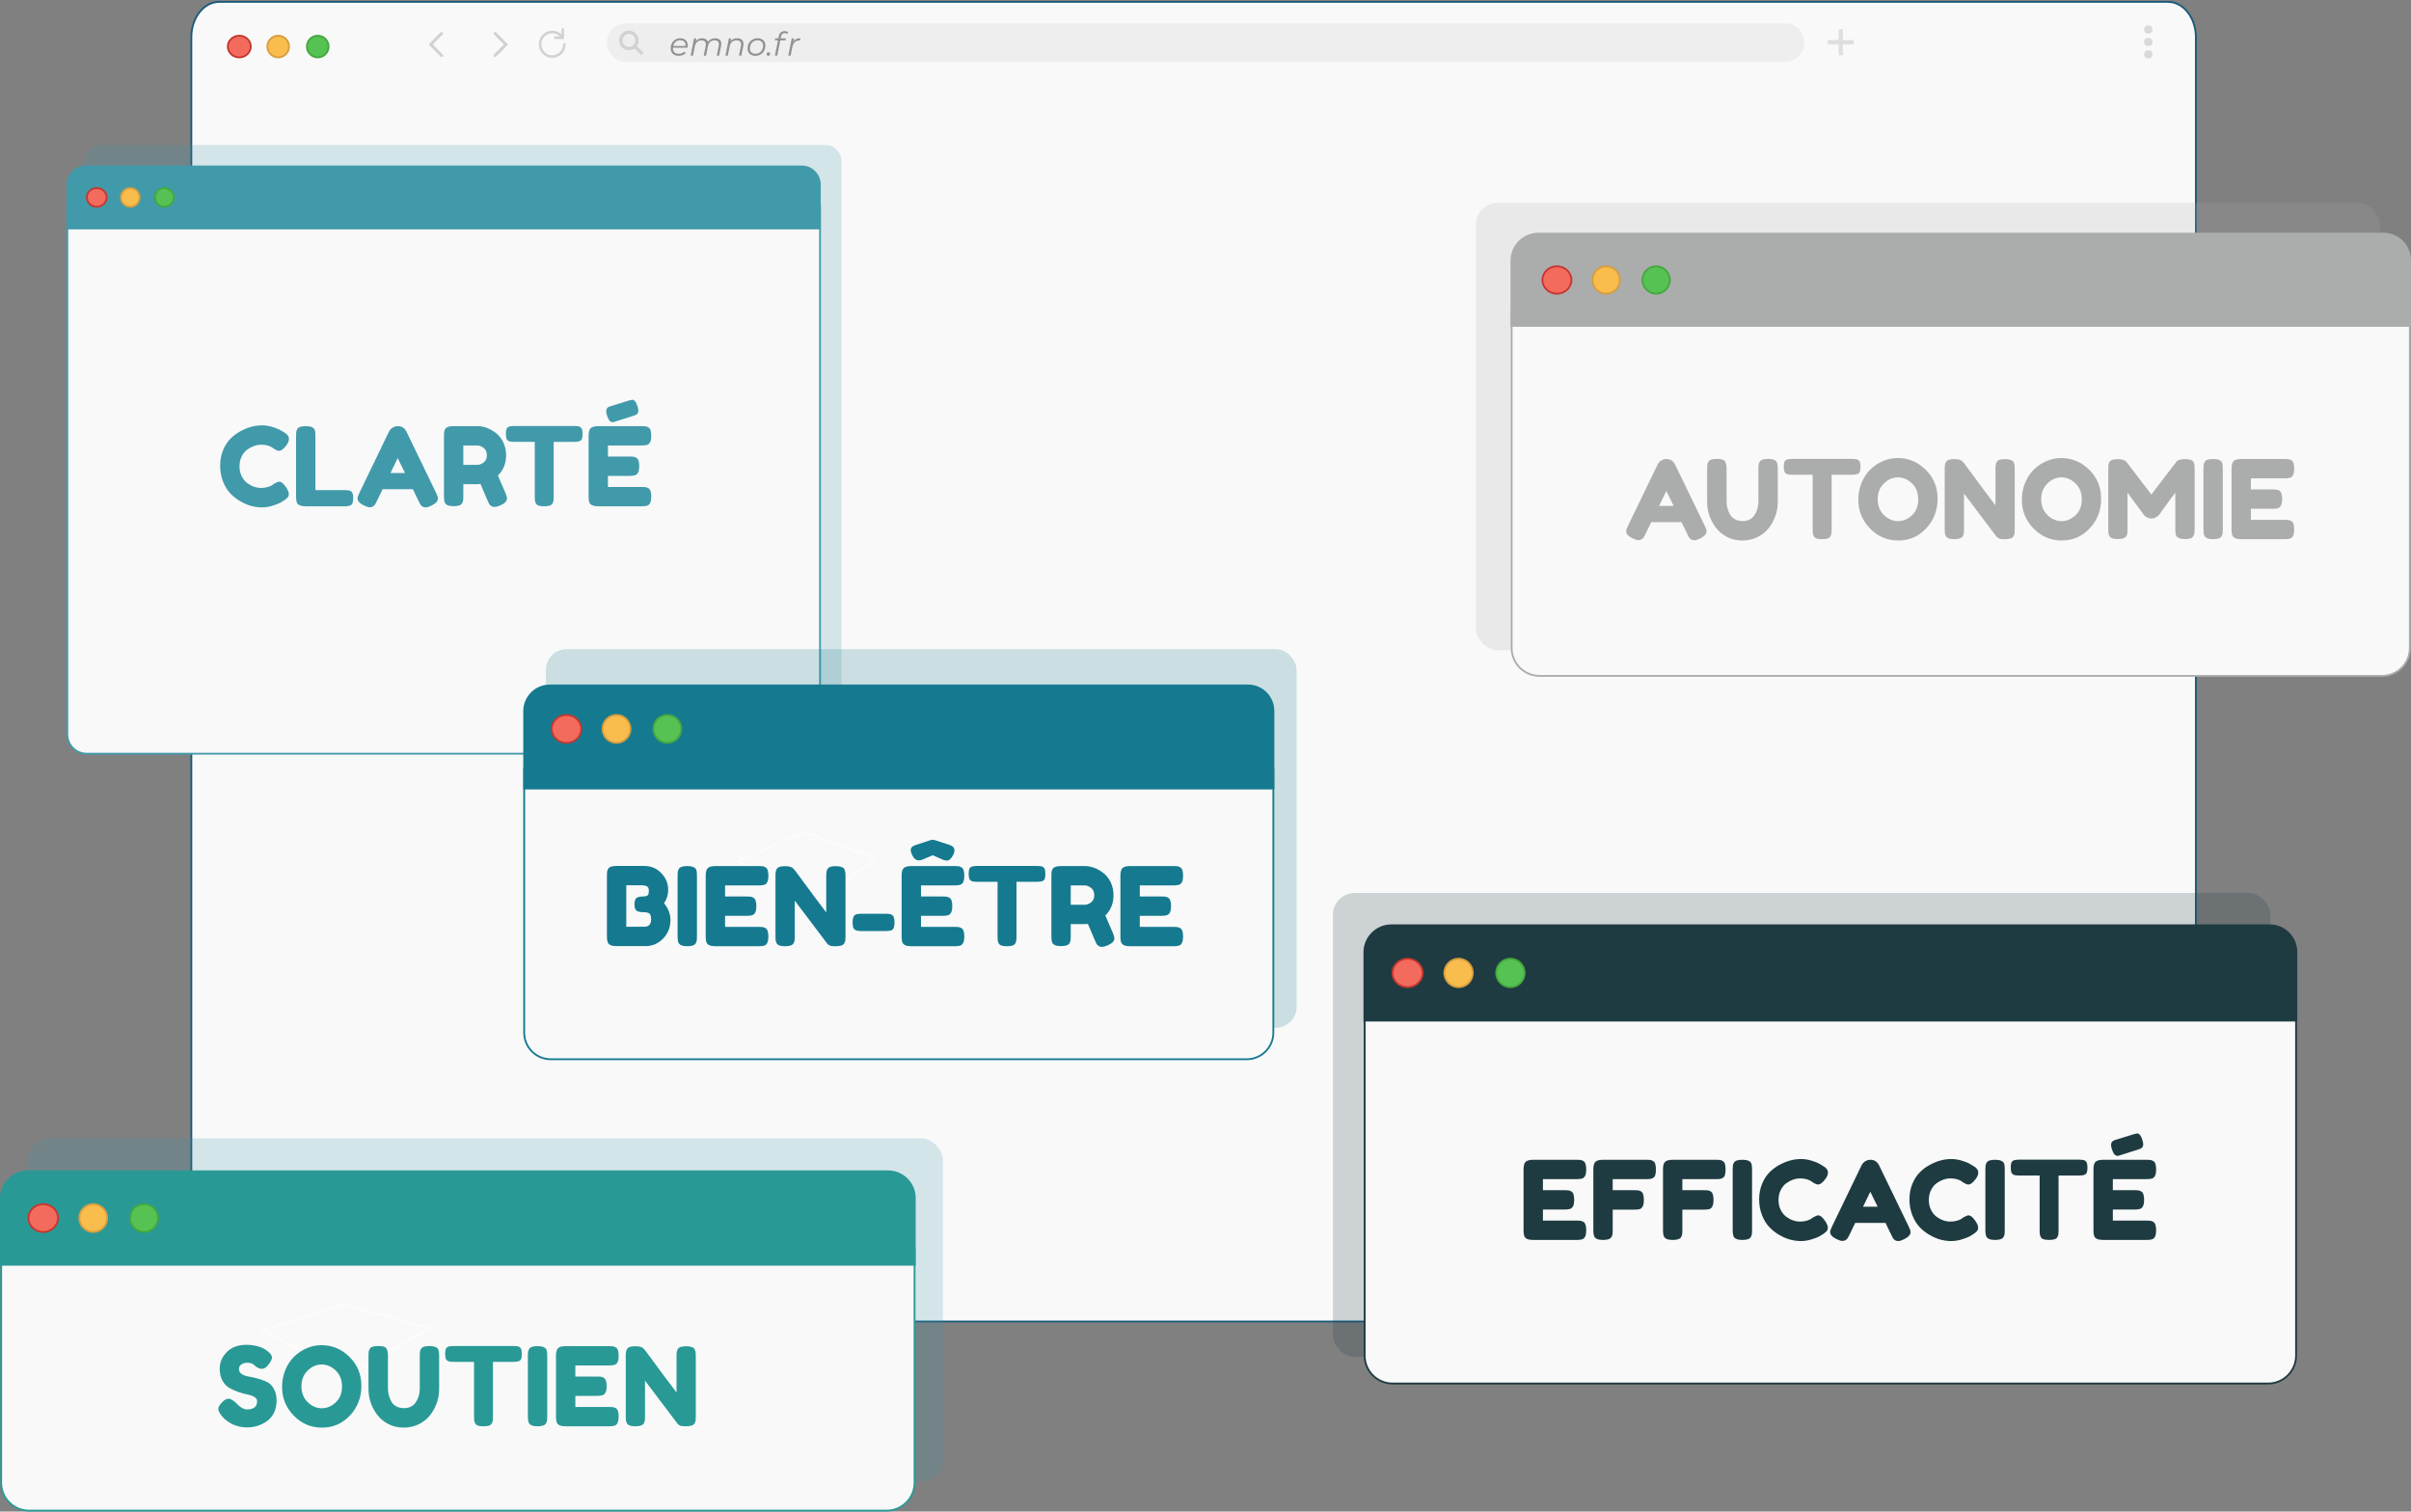 <svg xmlns="http://www.w3.org/2000/svg" xmlns:xlink="http://www.w3.org/1999/xlink" id="Calque_2" data-name="Calque 2" viewBox="0 0 1322.41 829.17"><rect x="0" y="0" width="1322.41" height="829.17" fill="#808080" stroke="none"/><defs><style>      .cls-1, .cls-2 {        fill: #1e3b41;      }      .cls-3 {        stroke: #299996;      }      .cls-3, .cls-4, .cls-5, .cls-6, .cls-7, .cls-8, .cls-9, .cls-10, .cls-11, .cls-12 {        stroke-miterlimit: 10;      }      .cls-3, .cls-5, .cls-13, .cls-8, .cls-9, .cls-10 {        fill: #f9f9f9;      }      .cls-14, .cls-15 {        fill: #abadad;      }      .cls-14, .cls-16, .cls-17, .cls-2 {        opacity: .2;      }      .cls-18 {        fill: #299996;      }      .cls-4 {        fill: #f36b5d;        stroke: #c43730;      }      .cls-5 {        stroke: #157a90;      }      .cls-6 {        stroke: #fff;        stroke-width: .5px;      }      .cls-6, .cls-19, .cls-11 {        fill: none;      }      .cls-7 {        fill: #56c253;        stroke: #44a83f;      }      .cls-20, .cls-17 {        fill: #419aaa;      }      .cls-21, .cls-16 {        fill: #157a90;      }      .cls-8 {        stroke: #1e3b41;      }      .cls-9 {        stroke: #abadad;      }      .cls-10 {        stroke: #419aaa;      }      .cls-22 {        fill: #dfdfdf;      }      .cls-23 {        fill: #eee;      }      .cls-11 {        stroke: #185a7a;      }      .cls-24 {        fill: #919191;      }      .cls-12 {        fill: #f8bd4d;        stroke: #d89d3f;      }      .cls-25 {        fill: #d2d2d2;      }      .cls-26 {        clip-path: url(#clippath);      }      .cls-27 {        fill: #d9d9d9;      }    </style><clipPath id="clippath"><rect class="cls-19" x="101.17" width="1106.76" height="732.48"></rect></clipPath></defs><g id="Calque_1-2" data-name="Calque 1"><g class="cls-26"><g><g><path class="cls-13" d="M1189.11,1.03H120.26c-8.46,0-15.31,8.69-15.31,19.42v685.06c0,10.72,6.86,19.42,15.31,19.42h1068.85c8.46,0,15.31-8.7,15.31-19.42V20.45c0-10.73-6.86-19.42-15.31-19.42Z"></path><path class="cls-11" d="M1189.11,1.03H120.26c-8.46,0-15.31,8.69-15.31,19.42v685.06c0,10.72,6.86,19.42,15.31,19.42h1068.85c8.46,0,15.31-8.7,15.31-19.42V20.45c0-10.73-6.86-19.42-15.31-19.42Z"></path></g><path class="cls-25" d="M271.49,31.31c-.21,0-.42-.08-.58-.24-.32-.33-.32-.86,0-1.18l5.45-5.51-5.39-5.45c-.32-.33-.32-.86,0-1.18.32-.33.85-.33,1.17,0l6.56,6.64-6.62,6.69c-.16.16-.38.24-.58.24h0Z"></path><path class="cls-25" d="M242.26,31.31c-.21,0-.42-.08-.58-.24l-6.62-6.69,6.56-6.64c.32-.33.85-.33,1.17,0,.32.33.32.86,0,1.18l-5.39,5.45,5.45,5.51c.32.33.32.86,0,1.18-.16.16-.38.24-.58.24h0Z"></path><path class="cls-25" d="M309.29,21.48l-4.79-.12c-.38,0-.69-.33-.68-.71,0-.39.32-.65.71-.69l3.41.08.08-3.93c0-.39.34-.71.71-.69.38,0,.69.33.68.71l-.11,5.34h0Z"></path><path class="cls-25" d="M302.9,31.74c-4.06,0-7.37-3.35-7.37-7.45s3.31-7.45,7.37-7.45c.38,0,.69.32.69.7s-.31.7-.69.7c-3.3,0-5.98,2.71-5.98,6.05s2.68,6.05,5.98,6.05,5.98-2.71,5.98-6.05c0-.39.31-.7.69-.7s.69.32.69.7c0,4.11-3.31,7.45-7.37,7.45h0Z"></path><path class="cls-25" d="M308.43,21.21c-.22,0-.44-.11-.57-.31-1.12-1.67-2.97-2.67-4.96-2.67-.38,0-.69-.32-.69-.7s.31-.7.69-.7c2.45,0,4.74,1.23,6.11,3.28.21.33.13.76-.19.97-.12.08-.25.12-.38.12Z"></path><path class="cls-23" d="M343.41,12.83h635.71c5.84,0,10.57,4.73,10.57,10.57h0c0,5.84-4.73,10.57-10.57,10.57H343.41c-5.84,0-10.57-4.73-10.57-10.57h0c0-5.84,4.73-10.57,10.57-10.57Z"></path><path class="cls-25" d="M344.95,27.57c-1.37,0-2.73-.52-3.77-1.57-2.08-2.1-2.08-5.52,0-7.62,2.08-2.1,5.47-2.1,7.54,0,2.08,2.1,2.08,5.52,0,7.62-1.04,1.05-2.41,1.57-3.77,1.57ZM344.95,18.63c-.9,0-1.8.34-2.48,1.03-1.37,1.38-1.37,3.64,0,5.02,1.37,1.38,3.59,1.38,4.97,0,1.37-1.38,1.37-3.64,0-5.02-.68-.69-1.58-1.03-2.48-1.03h0Z"></path><path class="cls-25" d="M348.72,24.68l-1.29,1.3,4.28,4.33,1.29-1.3-4.28-4.33Z"></path><path class="cls-22" d="M1016.73,21.95h-5.93v-5.98h-2.34v5.98h-5.93v2.38h5.93v5.98h2.34v-5.98h5.93v-2.38Z"></path><circle class="cls-27" cx="1178.32" cy="16.2" r="2.3"></circle><circle class="cls-27" cx="1178.32" cy="22.99" r="2.3"></circle><circle class="cls-27" cx="1178.32" cy="29.79" r="2.3"></circle><path class="cls-4" d="M131.25,31.48c3.48,0,6.3-2.66,6.3-5.95s-2.82-5.95-6.3-5.95-6.3,2.66-6.3,5.95,2.82,5.95,6.3,5.95Z"></path><path class="cls-12" d="M152.59,31.48c3.28,0,5.95-2.66,5.95-5.95s-2.66-5.95-5.95-5.95-5.95,2.66-5.95,5.95,2.66,5.95,5.95,5.95Z"></path><path class="cls-7" d="M174.28,31.48c3.28,0,5.95-2.66,5.95-5.95s-2.66-5.95-5.95-5.95-5.95,2.66-5.95,5.95,2.66,5.95,5.95,5.95Z"></path></g></g><rect class="cls-2" x="731.08" y="489.83" width="514.18" height="254.54" rx="12" ry="12"></rect><rect class="cls-14" x="809.5" y="111.26" width="495.84" height="245.46" rx="12" ry="12"></rect><rect class="cls-17" x="46.79" y="79.57" width="414.79" height="322.91" rx="8.3" ry="8.3"></rect><path class="cls-8" d="M755.49,544.07h496.89c3.86,0,7,3.14,7,7v192.53c0,8.47-6.88,15.34-15.34,15.34h-480.23c-8.45,0-15.31-6.86-15.31-15.31v-192.56c0-3.86,3.14-7,7-7Z"></path><path class="cls-10" d="M41.77,108.31h403.17c2.67,0,4.84,2.17,4.84,4.84v289.67c0,5.86-4.76,10.61-10.61,10.61H47.52c-5.84,0-10.59-4.75-10.59-10.59V113.15c0-2.67,2.17-4.84,4.84-4.84Z"></path><path class="cls-1" d="M763.19,507.07h481.67c8.38,0,15.18,6.8,15.18,15.18v38.11h-512.19v-37.95c0-8.47,6.87-15.34,15.34-15.34Z"></path><path class="cls-20" d="M47.13,90.79h392.56c5.8,0,10.5,4.71,10.5,10.5v24.53H36.52v-24.42c0-5.86,4.75-10.61,10.61-10.61Z"></path><path class="cls-4" d="M772.02,541.51c4.56,0,8.26-3.49,8.26-7.8s-3.7-7.8-8.26-7.8-8.26,3.49-8.26,7.8,3.7,7.8,8.26,7.8Z"></path><path class="cls-12" d="M800.01,541.51c4.31,0,7.8-3.49,7.8-7.8s-3.49-7.8-7.8-7.8-7.8,3.49-7.8,7.8,3.49,7.8,7.8,7.8Z"></path><path class="cls-7" d="M828.45,541.51c4.31,0,7.8-3.49,7.8-7.8s-3.49-7.8-7.8-7.8-7.8,3.49-7.8,7.8,3.49,7.8,7.8,7.8Z"></path><rect class="cls-17" x="15.17" y="624.39" width="502.01" height="188.6" rx="12" ry="12"></rect><path class="cls-3" d="M7.64,678.31h486.99c3.86,0,7,3.14,7,7v128.01c0,8.47-6.88,15.34-15.34,15.34H15.95c-8.45,0-15.31-6.86-15.31-15.31v-128.04c0-3.86,3.14-7,7-7Z"></path><path class="cls-6" d="M188.61,715.67l-44.92,14.06,47.86,24.4,44.12-25.53-47.05-12.94Z"></path><path class="cls-18" d="M15.34,642.03h471.74c8.38,0,15.18,6.8,15.18,15.18v37.07H0v-36.92C0,648.9,6.87,642.03,15.34,642.03Z"></path><path class="cls-4" d="M23.71,675.81c4.47,0,8.1-3.42,8.1-7.65s-3.63-7.65-8.1-7.65-8.1,3.42-8.1,7.65,3.63,7.65,8.1,7.65Z"></path><path class="cls-12" d="M51.15,675.81c4.22,0,7.65-3.42,7.65-7.65s-3.42-7.65-7.65-7.65-7.65,3.42-7.65,7.65,3.42,7.65,7.65,7.65Z"></path><path class="cls-7" d="M79.04,675.81c4.22,0,7.65-3.42,7.65-7.65s-3.42-7.65-7.65-7.65-7.65,3.42-7.65,7.65,3.42,7.65,7.65,7.65Z"></path><path class="cls-9" d="M836.11,163.57h478.67c3.86,0,7,3.14,7,7v184.86c0,8.47-6.88,15.34-15.34,15.34h-462.01c-8.45,0-15.31-6.86-15.31-15.31v-184.89c0-3.86,3.14-7,7-7Z"></path><path class="cls-15" d="M843.83,127.66h463.4c8.38,0,15.18,6.8,15.18,15.18v36.45h-493.92v-36.29c0-8.47,6.87-15.34,15.34-15.34Z"></path><path class="cls-4" d="M853.96,161.11c4.4,0,7.96-3.37,7.96-7.52s-3.56-7.52-7.96-7.52-7.96,3.37-7.96,7.52,3.56,7.52,7.96,7.52Z"></path><path class="cls-12" d="M880.95,161.11c4.15,0,7.52-3.37,7.52-7.52s-3.37-7.52-7.52-7.52-7.52,3.37-7.52,7.52,3.37,7.52,7.52,7.52Z"></path><path class="cls-7" d="M908.37,161.11c4.15,0,7.52-3.37,7.52-7.52s-3.37-7.52-7.52-7.52-7.52,3.37-7.52,7.52,3.37,7.52,7.52,7.52Z"></path><path class="cls-4" d="M53.06,113.43c3,0,5.43-2.3,5.43-5.13s-2.43-5.13-5.43-5.13-5.43,2.3-5.43,5.13,2.43,5.13,5.43,5.13Z"></path><path class="cls-12" d="M71.46,113.43c2.83,0,5.13-2.3,5.13-5.13s-2.3-5.13-5.13-5.13-5.13,2.3-5.13,5.13,2.3,5.13,5.13,5.13Z"></path><path class="cls-7" d="M90.16,113.43c2.83,0,5.13-2.3,5.13-5.13s-2.3-5.13-5.13-5.13-5.13,2.3-5.13,5.13,2.3,5.13,5.13,5.13Z"></path><g><path class="cls-20" d="M149.13,266.21l1.08-.78c1.36-.8,2.32-1.2,2.88-1.2,1.24,0,2.58,1.12,4.02,3.36.88,1.4,1.32,2.52,1.32,3.36s-.27,1.54-.81,2.1c-.54.56-1.17,1.06-1.89,1.5-.72.44-1.41.86-2.07,1.26-.66.4-2.01.92-4.05,1.56-2.04.64-4.01.96-5.91.96s-3.82-.25-5.76-.75c-1.94-.5-3.94-1.34-6-2.52-2.06-1.18-3.91-2.62-5.55-4.32-1.64-1.7-2.99-3.88-4.05-6.54-1.06-2.66-1.59-5.55-1.59-8.67s.52-5.95,1.56-8.49c1.04-2.54,2.37-4.64,3.99-6.3,1.62-1.66,3.47-3.05,5.55-4.17,3.92-2.16,7.86-3.24,11.82-3.24,1.88,0,3.79.29,5.73.87,1.94.58,3.41,1.17,4.41,1.77l1.44.84c.72.44,1.28.8,1.68,1.08,1.04.84,1.56,1.79,1.56,2.85s-.42,2.17-1.26,3.33c-1.56,2.16-2.96,3.24-4.2,3.24-.72,0-1.74-.44-3.06-1.32-1.68-1.36-3.92-2.04-6.72-2.04-2.6,0-5.16.9-7.68,2.7-1.2.88-2.2,2.12-3,3.72-.8,1.6-1.2,3.41-1.2,5.43s.4,3.83,1.2,5.43c.8,1.6,1.82,2.86,3.06,3.78,2.44,1.76,4.98,2.64,7.62,2.64,1.24,0,2.41-.16,3.51-.48,1.1-.32,1.89-.64,2.37-.96Z"></path><path class="cls-20" d="M173.01,268.85h16.32c1.32,0,2.28.15,2.88.45.6.3,1,.77,1.2,1.41s.3,1.49.3,2.55-.1,1.91-.3,2.55c-.2.64-.54,1.08-1.02,1.32-.76.4-1.8.6-3.12.6h-21.6c-2.8,0-4.44-.76-4.92-2.28-.24-.64-.36-1.66-.36-3.06v-33.36c0-.92.03-1.61.09-2.07.06-.46.25-.99.57-1.59.56-1.08,2.12-1.62,4.68-1.62,2.8,0,4.46.74,4.98,2.22.2.68.3,1.72.3,3.12v29.76Z"></path><path class="cls-20" d="M222.99,236.87l16.2,33.48c.68,1.36,1.02,2.38,1.02,3.06,0,1.44-1.16,2.74-3.48,3.9-1.36.68-2.43,1.02-3.21,1.02s-1.42-.18-1.92-.54c-.5-.36-.86-.74-1.08-1.14-.22-.4-.53-1-.93-1.8l-3.12-6.48h-16.62l-3.12,6.48c-.4.8-.71,1.38-.93,1.74-.22.36-.58.73-1.08,1.11s-1.14.57-1.92.57-1.85-.34-3.21-1.02c-2.32-1.12-3.48-2.4-3.48-3.84,0-.68.34-1.7,1.02-3.06l16.2-33.54c.44-.92,1.11-1.66,2.01-2.22.9-.56,1.85-.84,2.85-.84,2.16,0,3.76,1.04,4.8,3.12ZM218.13,251.27l-3.96,8.22h7.98l-4.02-8.22Z"></path><path class="cls-20" d="M277.17,270.29c.6,1.44.9,2.48.9,3.12,0,1.52-1.24,2.8-3.72,3.84-1.28.56-2.31.84-3.09.84s-1.42-.19-1.92-.57c-.5-.38-.87-.77-1.11-1.17-.4-.76-1.96-4.38-4.68-10.86l-1.86.12h-7.56v6.78c0,.92-.03,1.61-.09,2.07-.06.46-.25.99-.57,1.59-.56,1.08-2.12,1.62-4.68,1.62-2.8,0-4.44-.74-4.92-2.22-.24-.68-.36-1.72-.36-3.12v-33.3c0-.92.03-1.61.09-2.07.06-.46.25-.99.57-1.59.56-1.08,2.12-1.62,4.68-1.62h12.96c3.52,0,6.94,1.28,10.26,3.84,1.6,1.24,2.92,2.92,3.96,5.04,1.04,2.12,1.56,4.48,1.56,7.08,0,4.52-1.5,8.24-4.5,11.16.88,2.12,2.24,5.26,4.08,9.42ZM254.13,254.99h7.68c1.16,0,2.32-.44,3.48-1.32s1.74-2.2,1.74-3.96-.58-3.09-1.74-3.99c-1.16-.9-2.36-1.35-3.6-1.35h-7.56v10.62Z"></path><path class="cls-20" d="M281.85,233.69h33.36c1.28,0,2.22.15,2.82.45s1,.77,1.2,1.41c.2.64.3,1.48.3,2.52s-.1,1.87-.3,2.49c-.2.62-.54,1.05-1.02,1.29-.72.36-1.74.54-3.06.54h-11.46v30.18c0,.92-.03,1.6-.09,2.04-.06.44-.24.95-.54,1.53-.3.58-.83.99-1.59,1.23-.76.24-1.76.36-3,.36s-2.23-.12-2.97-.36c-.74-.24-1.26-.65-1.56-1.23-.3-.58-.48-1.1-.54-1.56-.06-.46-.09-1.15-.09-2.07v-30.12h-11.52c-1.28,0-2.22-.15-2.82-.45-.6-.3-1-.77-1.2-1.41-.2-.64-.3-1.48-.3-2.52s.1-1.87.3-2.49c.2-.62.54-1.05,1.02-1.29.72-.36,1.74-.54,3.06-.54Z"></path><path class="cls-20" d="M333.45,267.11h18.48c.92,0,1.61.03,2.07.09.46.06.99.25,1.59.57,1.08.56,1.62,2.12,1.62,4.68,0,2.8-.74,4.44-2.22,4.92-.68.24-1.72.36-3.12.36h-23.76c-2.8,0-4.44-.76-4.92-2.28-.24-.64-.36-1.66-.36-3.06v-33.36c0-2.04.38-3.43,1.14-4.17.76-.74,2.2-1.11,4.32-1.11h23.64c.92,0,1.61.03,2.07.09.46.06.99.25,1.59.57,1.08.56,1.62,2.12,1.62,4.68,0,2.8-.74,4.44-2.22,4.92-.68.24-1.72.36-3.12.36h-18.42v6.06h11.88c.92,0,1.61.03,2.07.09s.99.25,1.59.57c1.08.56,1.62,2.12,1.62,4.68,0,2.8-.76,4.44-2.28,4.92-.68.24-1.72.36-3.12.36h-11.76v6.06ZM337.71,231.17c-.56.28-1.16.42-1.8.42-1.2,0-2.18-1.18-2.94-3.54-.32-.96-.48-1.78-.48-2.46s.14-1.2.42-1.56c.36-.52,1.08-.94,2.16-1.26l9.9-3.06c1.04-.28,1.64-.42,1.8-.42,1.2,0,2.16,1.18,2.88,3.54.32.96.48,1.77.48,2.43s-.14,1.17-.42,1.53c-.36.52-1.08.94-2.16,1.26l-9.84,3.12Z"></path></g><g><path class="cls-18" d="M121.29,776.22c-1.04-1.28-1.56-2.43-1.56-3.45s.86-2.37,2.58-4.05c1-.96,2.06-1.44,3.18-1.44s2.68,1,4.68,3c.56.68,1.36,1.33,2.4,1.95s2,.93,2.88.93c3.72,0,5.58-1.52,5.58-4.56,0-.92-.51-1.69-1.53-2.31-1.02-.62-2.29-1.07-3.81-1.35-1.52-.28-3.16-.73-4.92-1.35-1.76-.62-3.4-1.35-4.92-2.19-1.52-.84-2.79-2.17-3.81-3.99-1.02-1.82-1.53-4.01-1.53-6.57,0-3.52,1.31-6.59,3.93-9.21,2.62-2.62,6.19-3.93,10.71-3.93,2.4,0,4.59.31,6.57.93,1.98.62,3.35,1.25,4.11,1.89l1.5,1.14c1.24,1.16,1.86,2.14,1.86,2.94s-.48,1.9-1.44,3.3c-1.36,2-2.76,3-4.2,3-.84,0-1.88-.4-3.12-1.2-.12-.08-.35-.28-.69-.6s-.65-.58-.93-.78c-.84-.52-1.91-.78-3.21-.78s-2.38.31-3.24.93c-.86.62-1.29,1.48-1.29,2.58s.51,1.99,1.53,2.67c1.02.68,2.29,1.14,3.81,1.38,1.52.24,3.18.61,4.98,1.11,1.8.5,3.46,1.11,4.98,1.83,1.52.72,2.79,1.97,3.81,3.75,1.02,1.78,1.53,3.97,1.53,6.57s-.52,4.89-1.56,6.87c-1.04,1.98-2.4,3.51-4.08,4.59-3.24,2.12-6.7,3.18-10.38,3.18-1.88,0-3.66-.23-5.34-.69-1.68-.46-3.04-1.03-4.08-1.71-2.12-1.28-3.6-2.52-4.44-3.72l-.54-.66Z"></path><path class="cls-18" d="M176.25,737.89c5.92,0,11.06,2.14,15.42,6.42,4.36,4.28,6.54,9.59,6.54,15.93s-2.08,11.74-6.24,16.2-9.28,6.69-15.36,6.69-11.25-2.2-15.51-6.6c-4.26-4.4-6.39-9.64-6.39-15.72,0-3.32.6-6.43,1.8-9.33s2.8-5.33,4.8-7.29,4.3-3.5,6.9-4.62c2.6-1.12,5.28-1.68,8.04-1.68ZM165.33,760.5c0,3.56,1.15,6.45,3.45,8.67,2.3,2.22,4.87,3.33,7.71,3.33s5.4-1.08,7.68-3.24c2.28-2.16,3.42-5.06,3.42-8.7s-1.15-6.56-3.45-8.76c-2.3-2.2-4.87-3.3-7.71-3.3s-5.4,1.11-7.68,3.33c-2.28,2.22-3.42,5.11-3.42,8.67Z"></path><path class="cls-18" d="M230.85,740.04c.4-.64.98-1.08,1.74-1.32.76-.24,1.71-.36,2.85-.36s2.05.1,2.73.3c.68.2,1.2.44,1.56.72.36.28.62.7.78,1.26.24.68.36,1.72.36,3.12v18.12c0,5.28-1.64,10.08-4.92,14.4-1.6,2.04-3.66,3.69-6.18,4.95-2.52,1.26-5.31,1.89-8.37,1.89s-5.84-.64-8.34-1.92c-2.5-1.28-4.53-2.96-6.09-5.04-3.24-4.24-4.86-9.04-4.86-14.4v-18.06c0-.96.03-1.67.09-2.13.06-.46.25-.99.57-1.59s.86-1.02,1.62-1.26c.76-.24,1.78-.36,3.06-.36s2.3.12,3.06.36c.76.24,1.28.66,1.56,1.26.48.92.72,2.18.72,3.78v18c0,2.44.6,4.76,1.8,6.96.6,1.12,1.5,2.02,2.7,2.7,1.2.68,2.62,1.02,4.26,1.02,2.92,0,5.1-1.08,6.54-3.24,1.44-2.16,2.16-4.66,2.16-7.5v-18.36c0-1.56.2-2.66.6-3.3Z"></path><path class="cls-18" d="M248.55,738.36h33.36c1.28,0,2.22.15,2.82.45s1,.77,1.2,1.41c.2.64.3,1.48.3,2.52s-.1,1.87-.3,2.49c-.2.62-.54,1.05-1.02,1.29-.72.36-1.74.54-3.06.54h-11.46v30.18c0,.92-.03,1.6-.09,2.04-.06.44-.24.95-.54,1.53-.3.58-.83.99-1.59,1.23-.76.24-1.76.36-3,.36s-2.23-.12-2.97-.36c-.74-.24-1.26-.65-1.56-1.23-.3-.58-.48-1.1-.54-1.56-.06-.46-.09-1.15-.09-2.07v-30.12h-11.52c-1.28,0-2.22-.15-2.82-.45-.6-.3-1-.77-1.2-1.41-.2-.64-.3-1.48-.3-2.52s.1-1.87.3-2.49c.2-.62.54-1.05,1.02-1.29.72-.36,1.74-.54,3.06-.54Z"></path><path class="cls-18" d="M289.53,743.7c0-.92.03-1.61.09-2.07.06-.46.25-.99.57-1.59.56-1.08,2.12-1.62,4.68-1.62,2.8,0,4.46.74,4.98,2.22.2.68.3,1.72.3,3.12v33.36c0,.96-.03,1.66-.09,2.1-.06.44-.25.96-.57,1.56-.56,1.08-2.12,1.62-4.68,1.62-2.8,0-4.44-.76-4.92-2.28-.24-.64-.36-1.66-.36-3.06v-33.36Z"></path><path class="cls-18" d="M315.57,771.78h18.48c.92,0,1.61.03,2.07.09.46.06.99.25,1.59.57,1.08.56,1.62,2.12,1.62,4.68,0,2.8-.74,4.44-2.22,4.92-.68.24-1.72.36-3.12.36h-23.76c-2.8,0-4.44-.76-4.92-2.28-.24-.64-.36-1.66-.36-3.06v-33.36c0-2.04.38-3.43,1.14-4.17.76-.74,2.2-1.11,4.32-1.11h23.64c.92,0,1.61.03,2.07.09.46.06.99.25,1.59.57,1.08.56,1.62,2.12,1.62,4.68,0,2.8-.74,4.44-2.22,4.92-.68.24-1.72.36-3.12.36h-18.42v6.06h11.88c.92,0,1.61.03,2.07.09s.99.25,1.59.57c1.08.56,1.62,2.12,1.62,4.68,0,2.8-.76,4.44-2.28,4.92-.68.24-1.72.36-3.12.36h-11.76v6.06Z"></path><path class="cls-18" d="M371.64,740.25c.38-.7.95-1.17,1.71-1.41.76-.24,1.71-.36,2.85-.36s2.06.1,2.76.3c.7.2,1.22.44,1.56.72.34.28.59.7.75,1.26.24.64.36,1.66.36,3.06v33.3c0,.96-.03,1.66-.09,2.1s-.25.96-.57,1.56c-.56,1.08-2.12,1.62-4.68,1.62-1.56,0-2.64-.12-3.24-.36-.6-.24-1.1-.62-1.5-1.14-9-12-14.92-19.84-17.76-23.52v19.74c0,.96-.03,1.66-.09,2.1-.06.44-.25.96-.57,1.56-.56,1.08-2.12,1.62-4.68,1.62s-4-.54-4.56-1.62c-.32-.6-.51-1.14-.57-1.62-.06-.48-.09-1.18-.09-2.1v-33.48c0-1.52.19-2.63.57-3.33.38-.7.95-1.17,1.71-1.41.76-.24,1.74-.36,2.94-.36s2.15.11,2.85.33c.7.22,1.19.47,1.47.75.16.12.62.64,1.38,1.56,8.44,11.48,14.08,19.06,16.92,22.74v-20.28c0-1.52.19-2.63.57-3.33Z"></path></g><rect class="cls-16" x="299.43" y="356.08" width="411.76" height="207.71" rx="11.41" ry="11.41"></rect><path class="cls-5" d="M294.16,415.47h397.61c3.67,0,6.65,2.98,6.65,6.65v144.35c0,8.05-6.53,14.58-14.58,14.58h-381.78c-8.03,0-14.55-6.52-14.55-14.55v-144.38c0-3.67,2.98-6.65,6.65-6.65Z"></path><path class="cls-6" d="M441.69,456.61l-36.84,15.48,39.25,26.88,36.19-28.11-38.59-14.25Z"></path><path class="cls-21" d="M301.57,375.51h382.96c7.96,0,14.43,6.47,14.43,14.43v43.12h-411.96v-42.97c0-8.05,6.53-14.58,14.58-14.58Z"></path><path class="cls-4" d="M310.7,407.5c4.47,0,8.1-3.42,8.1-7.65s-3.63-7.65-8.1-7.65-8.1,3.42-8.1,7.65,3.63,7.65,8.1,7.65Z"></path><path class="cls-12" d="M338.14,407.5c4.22,0,7.65-3.42,7.65-7.65s-3.42-7.65-7.65-7.65-7.65,3.42-7.65,7.65,3.42,7.65,7.65,7.65Z"></path><path class="cls-7" d="M366.03,407.5c4.22,0,7.65-3.42,7.65-7.65s-3.42-7.65-7.65-7.65-7.65,3.42-7.65,7.65,3.42,7.65,7.65,7.65Z"></path><g><path class="cls-21" d="M364.21,495.48c2.36,2.8,3.54,5.94,3.54,9.42-.08,4-1.45,7.35-4.11,10.05-2.66,2.7-5.89,4.05-9.69,4.05h-15.78c-2.8,0-4.44-.76-4.92-2.28-.24-.68-.36-1.72-.36-3.12v-33.3c0-.96.03-1.66.09-2.1.06-.44.25-.96.57-1.56.56-1.08,2.12-1.62,4.68-1.62h15.12c3.68,0,6.76,1.28,9.24,3.84,2.6,2.6,3.9,5.72,3.9,9.36,0,2.64-.76,5.06-2.28,7.26ZM357.13,504.3c0-.96-.11-1.72-.33-2.28s-.59-.96-1.11-1.2c-.8-.32-1.92-.48-3.36-.48s-2.52-.28-3.24-.84c-.72-.56-1.08-1.71-1.08-3.45s.37-2.89,1.11-3.45,1.97-.84,3.69-.84c1.6,0,2.56-.42,2.88-1.26.12-.44.18-1.16.18-2.16s-.33-1.7-.99-2.1c-.66-.4-1.65-.6-2.97-.6h-8.4v22.74h9.84c2.52,0,3.78-1.36,3.78-4.08Z"></path><path class="cls-21" d="M371.65,480.36c0-.92.03-1.61.09-2.07.06-.46.25-.99.57-1.59.56-1.08,2.12-1.62,4.68-1.62,2.8,0,4.46.74,4.98,2.22.2.68.3,1.72.3,3.12v33.36c0,.96-.03,1.66-.09,2.1-.06.44-.25.96-.57,1.56-.56,1.08-2.12,1.62-4.68,1.62-2.8,0-4.44-.76-4.92-2.28-.24-.64-.36-1.66-.36-3.06v-33.36Z"></path><path class="cls-21" d="M397.69,508.44h18.48c.92,0,1.61.03,2.07.09.46.06.99.25,1.59.57,1.08.56,1.62,2.12,1.62,4.68,0,2.8-.74,4.44-2.22,4.92-.68.24-1.72.36-3.12.36h-23.76c-2.8,0-4.44-.76-4.92-2.28-.24-.64-.36-1.66-.36-3.06v-33.36c0-2.04.38-3.43,1.14-4.17.76-.74,2.2-1.11,4.32-1.11h23.64c.92,0,1.61.03,2.07.09.46.06.99.25,1.59.57,1.08.56,1.62,2.12,1.62,4.68,0,2.8-.74,4.44-2.22,4.92-.68.24-1.72.36-3.12.36h-18.42v6.06h11.88c.92,0,1.61.03,2.07.09.46.06.99.25,1.59.57,1.08.56,1.62,2.12,1.62,4.68,0,2.8-.76,4.44-2.28,4.92-.68.24-1.72.36-3.12.36h-11.76v6.06Z"></path><path class="cls-21" d="M453.76,476.91c.38-.7.95-1.17,1.71-1.41.76-.24,1.71-.36,2.85-.36s2.06.1,2.76.3c.7.2,1.22.44,1.56.72.34.28.59.7.75,1.26.24.64.36,1.66.36,3.06v33.3c0,.96-.03,1.66-.09,2.1-.06.44-.25.96-.57,1.56-.56,1.08-2.12,1.62-4.68,1.62-1.56,0-2.64-.12-3.24-.36-.6-.24-1.1-.62-1.5-1.14-9-12-14.92-19.84-17.76-23.52v19.74c0,.96-.03,1.66-.09,2.1-.06.44-.25.96-.57,1.56-.56,1.08-2.12,1.62-4.68,1.62s-4-.54-4.56-1.62c-.32-.6-.51-1.14-.57-1.62-.06-.48-.09-1.18-.09-2.1v-33.48c0-1.52.19-2.63.57-3.33.38-.7.95-1.17,1.71-1.41.76-.24,1.74-.36,2.94-.36s2.15.11,2.85.33c.7.22,1.19.47,1.47.75.16.12.62.64,1.38,1.56,8.44,11.48,14.08,19.06,16.92,22.74v-20.28c0-1.52.19-2.63.57-3.33Z"></path><path class="cls-21" d="M486.25,510.72h-14.28c-2.24,0-3.58-.68-4.02-2.04-.2-.72-.3-1.64-.3-2.76s.12-2.02.36-2.7c.24-.68.62-1.16,1.14-1.44.72-.36,1.68-.54,2.88-.54h14.28c2.24,0,3.56.66,3.96,1.98.24.72.36,1.64.36,2.76s-.11,2.03-.33,2.73c-.22.7-.57,1.19-1.05,1.47-.72.36-1.72.54-3,.54Z"></path><path class="cls-21" d="M505.15,508.44h18.48c.92,0,1.61.03,2.07.09.46.06.99.25,1.59.57,1.08.56,1.62,2.12,1.62,4.68,0,2.8-.74,4.44-2.22,4.92-.68.24-1.72.36-3.12.36h-23.76c-2.8,0-4.44-.76-4.92-2.28-.24-.64-.36-1.66-.36-3.06v-33.36c0-2.04.38-3.43,1.14-4.17.76-.74,2.2-1.11,4.32-1.11h23.64c.92,0,1.61.03,2.07.09.46.06.99.25,1.59.57,1.08.56,1.62,2.12,1.62,4.68,0,2.8-.74,4.44-2.22,4.92-.68.24-1.72.36-3.12.36h-18.42v6.06h11.88c.92,0,1.61.03,2.07.09.46.06.99.25,1.59.57,1.08.56,1.62,2.12,1.62,4.68,0,2.8-.76,4.44-2.28,4.92-.68.24-1.72.36-3.12.36h-11.76v6.06ZM511.57,460.62l1.38.3c3.72,1.2,6.41,2.08,8.07,2.64,1.66.56,2.49,1.54,2.49,2.94,0,.76-.22,1.56-.66,2.4-1.04,2.12-2.24,3.18-3.6,3.18-.36,0-1-.14-1.92-.42l-5.76-2.52-5.58,2.4h-.06c-.8.28-1.46.42-1.98.42-1.52,0-2.76-1.02-3.72-3.06-.48-1.04-.72-1.88-.72-2.52,0-1.28.76-2.18,2.28-2.7l8.34-2.76,1.44-.3Z"></path><path class="cls-21" d="M535.69,475.02h33.36c1.28,0,2.22.15,2.82.45.6.3,1,.77,1.2,1.41.2.64.3,1.48.3,2.52s-.1,1.87-.3,2.49c-.2.62-.54,1.05-1.02,1.29-.72.36-1.74.54-3.06.54h-11.46v30.18c0,.92-.03,1.6-.09,2.04-.06.44-.24.95-.54,1.53-.3.58-.83.99-1.59,1.23-.76.24-1.76.36-3,.36s-2.23-.12-2.97-.36-1.26-.65-1.56-1.23c-.3-.58-.48-1.1-.54-1.56-.06-.46-.09-1.15-.09-2.07v-30.12h-11.52c-1.28,0-2.22-.15-2.82-.45-.6-.3-1-.77-1.2-1.41-.2-.64-.3-1.48-.3-2.52s.1-1.87.3-2.49c.2-.62.54-1.05,1.02-1.29.72-.36,1.74-.54,3.06-.54Z"></path><path class="cls-21" d="M610.33,511.62c.6,1.44.9,2.48.9,3.12,0,1.52-1.24,2.8-3.72,3.84-1.28.56-2.31.84-3.09.84s-1.42-.19-1.92-.57c-.5-.38-.87-.77-1.11-1.17-.4-.76-1.96-4.38-4.68-10.86l-1.86.12h-7.56v6.78c0,.92-.03,1.61-.09,2.07-.06.46-.25.99-.57,1.59-.56,1.08-2.12,1.62-4.68,1.62-2.8,0-4.44-.74-4.92-2.22-.24-.68-.36-1.72-.36-3.12v-33.3c0-.92.03-1.61.09-2.07.06-.46.25-.99.57-1.59.56-1.08,2.12-1.62,4.68-1.62h12.96c3.52,0,6.94,1.28,10.26,3.84,1.6,1.24,2.92,2.92,3.96,5.04,1.04,2.12,1.56,4.48,1.56,7.08,0,4.52-1.5,8.24-4.5,11.16.88,2.12,2.24,5.26,4.08,9.42ZM587.29,496.32h7.68c1.16,0,2.32-.44,3.48-1.32,1.16-.88,1.74-2.2,1.74-3.96s-.58-3.09-1.74-3.99-2.36-1.35-3.6-1.35h-7.56v10.62Z"></path><path class="cls-21" d="M625.15,508.44h18.48c.92,0,1.61.03,2.07.09.46.06.99.25,1.59.57,1.08.56,1.62,2.12,1.62,4.68,0,2.8-.74,4.44-2.22,4.92-.68.24-1.72.36-3.12.36h-23.76c-2.8,0-4.44-.76-4.92-2.28-.24-.64-.36-1.66-.36-3.06v-33.36c0-2.04.38-3.43,1.14-4.17.76-.74,2.2-1.11,4.32-1.11h23.64c.92,0,1.61.03,2.07.09.46.06.99.25,1.59.57,1.08.56,1.62,2.12,1.62,4.68,0,2.8-.74,4.44-2.22,4.92-.68.24-1.72.36-3.12.36h-18.42v6.06h11.88c.92,0,1.61.03,2.07.09.46.06.99.25,1.59.57,1.08.56,1.62,2.12,1.62,4.68,0,2.8-.76,4.44-2.28,4.92-.68.24-1.72.36-3.12.36h-11.76v6.06Z"></path></g><g><path class="cls-1" d="M846.27,669.56h18.48c.92,0,1.61.03,2.07.09.46.06.99.25,1.59.57,1.08.56,1.62,2.12,1.62,4.68,0,2.8-.74,4.44-2.22,4.92-.68.24-1.72.36-3.12.36h-23.76c-2.8,0-4.44-.76-4.92-2.28-.24-.64-.36-1.66-.36-3.06v-33.36c0-2.04.38-3.43,1.14-4.17.76-.74,2.2-1.11,4.32-1.11h23.64c.92,0,1.61.03,2.07.09.46.06.99.25,1.59.57,1.08.56,1.62,2.12,1.62,4.68,0,2.8-.74,4.44-2.22,4.92-.68.24-1.72.36-3.12.36h-18.42v6.06h11.88c.92,0,1.61.03,2.07.09s.99.25,1.59.57c1.08.56,1.62,2.12,1.62,4.68,0,2.8-.76,4.44-2.28,4.92-.68.24-1.72.36-3.12.36h-11.76v6.06Z"></path><path class="cls-1" d="M903.03,636.2c.92,0,1.61.03,2.07.09.46.06.98.25,1.56.57.58.32.99.86,1.23,1.62.24.76.36,1.78.36,3.06s-.12,2.3-.36,3.06c-.24.76-.66,1.29-1.26,1.59-.6.3-1.13.48-1.59.54-.46.06-1.17.09-2.13.09h-18.36v6.06h11.82c.96,0,1.67.03,2.13.09s.99.25,1.59.57c1.04.6,1.56,2.18,1.56,4.74,0,2.8-.76,4.46-2.28,4.98-.64.2-1.66.3-3.06.3h-11.76v11.34c0,.96-.03,1.66-.09,2.1-.06.44-.25.96-.57,1.56-.56,1.08-2.12,1.62-4.68,1.62-2.8,0-4.44-.76-4.92-2.28-.24-.64-.36-1.66-.36-3.06v-33.36c0-2.04.38-3.43,1.14-4.17.76-.74,2.2-1.11,4.32-1.11h23.64Z"></path><path class="cls-1" d="M941.24,636.2c.92,0,1.61.03,2.07.09.46.06.98.25,1.56.57.58.32.99.86,1.23,1.62.24.76.36,1.78.36,3.06s-.12,2.3-.36,3.06c-.24.76-.66,1.29-1.26,1.59-.6.3-1.13.48-1.59.54-.46.06-1.17.09-2.13.09h-18.36v6.06h11.82c.96,0,1.67.03,2.13.09s.99.25,1.59.57c1.04.6,1.56,2.18,1.56,4.74,0,2.8-.76,4.46-2.28,4.98-.64.2-1.66.3-3.06.3h-11.76v11.34c0,.96-.03,1.66-.09,2.1-.06.44-.25.96-.57,1.56-.56,1.08-2.12,1.62-4.68,1.62-2.8,0-4.44-.76-4.92-2.28-.24-.64-.36-1.66-.36-3.06v-33.36c0-2.04.38-3.43,1.14-4.17.76-.74,2.2-1.11,4.32-1.11h23.64Z"></path><path class="cls-1" d="M950.36,641.48c0-.92.03-1.61.09-2.07.06-.46.25-.99.57-1.59.56-1.08,2.12-1.62,4.68-1.62,2.8,0,4.46.74,4.98,2.22.2.68.3,1.72.3,3.12v33.36c0,.96-.03,1.66-.09,2.1-.06.44-.25.96-.57,1.56-.56,1.08-2.12,1.62-4.68,1.62-2.8,0-4.44-.76-4.92-2.28-.24-.64-.36-1.66-.36-3.06v-33.36Z"></path><path class="cls-1" d="M993.26,668.67l1.08-.78c1.36-.8,2.32-1.2,2.88-1.2,1.24,0,2.58,1.12,4.02,3.36.88,1.4,1.32,2.52,1.32,3.36s-.27,1.54-.81,2.1c-.54.56-1.17,1.06-1.89,1.5-.72.44-1.41.86-2.07,1.26-.66.4-2.01.92-4.05,1.56-2.04.64-4.01.96-5.91.96s-3.82-.25-5.76-.75c-1.94-.5-3.94-1.34-6-2.52-2.06-1.18-3.91-2.62-5.55-4.32-1.64-1.7-2.99-3.88-4.05-6.54-1.06-2.66-1.59-5.55-1.59-8.67s.52-5.95,1.56-8.49c1.04-2.54,2.37-4.64,3.99-6.3,1.62-1.66,3.47-3.05,5.55-4.17,3.92-2.16,7.86-3.24,11.82-3.24,1.88,0,3.79.29,5.73.87,1.94.58,3.41,1.17,4.41,1.77l1.44.84c.72.44,1.28.8,1.68,1.08,1.04.84,1.56,1.79,1.56,2.85s-.42,2.17-1.26,3.33c-1.56,2.16-2.96,3.24-4.2,3.24-.72,0-1.74-.44-3.06-1.32-1.68-1.36-3.92-2.04-6.72-2.04-2.6,0-5.16.9-7.68,2.7-1.2.88-2.2,2.12-3,3.72-.8,1.6-1.2,3.41-1.2,5.43s.4,3.83,1.2,5.43c.8,1.6,1.82,2.86,3.06,3.78,2.44,1.76,4.98,2.64,7.62,2.64,1.24,0,2.41-.16,3.51-.48,1.1-.32,1.89-.64,2.37-.96Z"></path><path class="cls-1" d="M1030.7,639.32l16.2,33.48c.68,1.36,1.02,2.38,1.02,3.06,0,1.44-1.16,2.74-3.48,3.9-1.36.68-2.43,1.02-3.21,1.02s-1.42-.18-1.92-.54c-.5-.36-.86-.74-1.08-1.14-.22-.4-.53-1-.93-1.8l-3.12-6.48h-16.62l-3.12,6.48c-.4.8-.71,1.38-.93,1.74-.22.36-.58.73-1.08,1.11s-1.14.57-1.92.57-1.85-.34-3.21-1.02c-2.32-1.12-3.48-2.4-3.48-3.84,0-.68.34-1.7,1.02-3.06l16.2-33.54c.44-.92,1.11-1.66,2.01-2.22.9-.56,1.85-.84,2.85-.84,2.16,0,3.76,1.04,4.8,3.12ZM1025.84,653.72l-3.96,8.22h7.98l-4.02-8.22Z"></path><path class="cls-1" d="M1075.7,668.67l1.08-.78c1.36-.8,2.32-1.2,2.88-1.2,1.24,0,2.58,1.12,4.02,3.36.88,1.4,1.32,2.52,1.32,3.36s-.27,1.54-.81,2.1c-.54.56-1.17,1.06-1.89,1.5-.72.44-1.41.86-2.07,1.26-.66.4-2.01.92-4.05,1.56-2.04.64-4.01.96-5.91.96s-3.82-.25-5.76-.75c-1.94-.5-3.94-1.34-6-2.52-2.06-1.18-3.91-2.62-5.55-4.32-1.64-1.7-2.99-3.88-4.05-6.54-1.06-2.66-1.59-5.55-1.59-8.67s.52-5.95,1.56-8.49c1.04-2.54,2.37-4.64,3.99-6.3,1.62-1.66,3.47-3.05,5.55-4.17,3.92-2.16,7.86-3.24,11.82-3.24,1.88,0,3.79.29,5.73.87,1.94.58,3.41,1.17,4.41,1.77l1.44.84c.72.44,1.28.8,1.68,1.08,1.04.84,1.56,1.79,1.56,2.85s-.42,2.17-1.26,3.33c-1.56,2.16-2.96,3.24-4.2,3.24-.72,0-1.74-.44-3.06-1.32-1.68-1.36-3.92-2.04-6.72-2.04-2.6,0-5.16.9-7.68,2.7-1.2.88-2.2,2.12-3,3.72-.8,1.6-1.2,3.41-1.2,5.43s.4,3.83,1.2,5.43c.8,1.6,1.82,2.86,3.06,3.78,2.44,1.76,4.98,2.64,7.62,2.64,1.24,0,2.41-.16,3.51-.48,1.1-.32,1.89-.64,2.37-.96Z"></path><path class="cls-1" d="M1088.96,641.48c0-.92.03-1.61.09-2.07.06-.46.25-.99.57-1.59.56-1.08,2.12-1.62,4.68-1.62,2.8,0,4.46.74,4.98,2.22.2.68.3,1.72.3,3.12v33.36c0,.96-.03,1.66-.09,2.1-.06.44-.25.96-.57,1.56-.56,1.08-2.12,1.62-4.68,1.62-2.8,0-4.44-.76-4.92-2.28-.24-.64-.36-1.66-.36-3.06v-33.36Z"></path><path class="cls-1" d="M1107.26,636.14h33.36c1.28,0,2.22.15,2.82.45s1,.77,1.2,1.41c.2.64.3,1.48.3,2.52s-.1,1.87-.3,2.49c-.2.62-.54,1.05-1.02,1.29-.72.36-1.74.54-3.06.54h-11.46v30.18c0,.92-.03,1.6-.09,2.04-.06.44-.24.95-.54,1.53-.3.58-.83.99-1.59,1.23-.76.24-1.76.36-3,.36s-2.23-.12-2.97-.36c-.74-.24-1.26-.65-1.56-1.23-.3-.58-.48-1.1-.54-1.56-.06-.46-.09-1.15-.09-2.07v-30.12h-11.52c-1.28,0-2.22-.15-2.82-.45-.6-.3-1-.77-1.2-1.41-.2-.64-.3-1.48-.3-2.52s.1-1.87.3-2.49c.2-.62.54-1.05,1.02-1.29.72-.36,1.74-.54,3.06-.54Z"></path><path class="cls-1" d="M1158.86,669.56h18.48c.92,0,1.61.03,2.07.09.46.06.99.25,1.59.57,1.08.56,1.62,2.12,1.62,4.68,0,2.8-.74,4.44-2.22,4.92-.68.24-1.72.36-3.12.36h-23.76c-2.8,0-4.44-.76-4.92-2.28-.24-.64-.36-1.66-.36-3.06v-33.36c0-2.04.38-3.43,1.14-4.17.76-.74,2.2-1.11,4.32-1.11h23.64c.92,0,1.61.03,2.07.09.46.06.99.25,1.59.57,1.08.56,1.62,2.12,1.62,4.68,0,2.8-.74,4.44-2.22,4.92-.68.24-1.72.36-3.12.36h-18.42v6.06h11.88c.92,0,1.61.03,2.07.09s.99.25,1.59.57c1.08.56,1.62,2.12,1.62,4.68,0,2.8-.76,4.44-2.28,4.92-.68.24-1.72.36-3.12.36h-11.76v6.06ZM1163.12,633.63c-.56.28-1.16.42-1.8.42-1.2,0-2.18-1.18-2.94-3.54-.32-.96-.48-1.78-.48-2.46s.14-1.2.42-1.56c.36-.52,1.08-.94,2.16-1.26l9.9-3.06c1.04-.28,1.64-.42,1.8-.42,1.2,0,2.16,1.18,2.88,3.54.32.96.48,1.77.48,2.43s-.14,1.17-.42,1.53c-.36.52-1.08.94-2.16,1.26l-9.84,3.12Z"></path></g><g><path class="cls-15" d="M918.82,254.91l16.2,33.48c.68,1.36,1.02,2.38,1.02,3.06,0,1.44-1.16,2.74-3.48,3.9-1.36.68-2.43,1.02-3.21,1.02s-1.42-.18-1.92-.54c-.5-.36-.86-.74-1.08-1.14-.22-.4-.53-1-.93-1.8l-3.12-6.48h-16.62l-3.12,6.48c-.4.8-.71,1.38-.93,1.74-.22.36-.58.73-1.08,1.11s-1.14.57-1.92.57-1.85-.34-3.21-1.02c-2.32-1.12-3.48-2.4-3.48-3.84,0-.68.34-1.7,1.02-3.06l16.2-33.54c.44-.92,1.11-1.66,2.01-2.22.9-.56,1.85-.84,2.85-.84,2.16,0,3.76,1.04,4.8,3.12ZM913.96,269.31l-3.96,8.22h7.98l-4.02-8.22Z"></path><path class="cls-15" d="M965.08,253.41c.4-.64.98-1.08,1.74-1.32.76-.24,1.71-.36,2.85-.36s2.05.1,2.73.3c.68.2,1.2.44,1.56.72.36.28.62.7.78,1.26.24.68.36,1.72.36,3.12v18.12c0,5.28-1.64,10.08-4.92,14.4-1.6,2.04-3.66,3.69-6.18,4.95-2.52,1.26-5.31,1.89-8.37,1.89s-5.84-.64-8.34-1.92c-2.5-1.28-4.53-2.96-6.09-5.04-3.24-4.24-4.86-9.04-4.86-14.4v-18.06c0-.96.03-1.67.09-2.13.06-.46.25-.99.57-1.59s.86-1.02,1.62-1.26c.76-.24,1.78-.36,3.06-.36s2.3.12,3.06.36c.76.24,1.28.66,1.56,1.26.48.92.72,2.18.72,3.78v18c0,2.44.6,4.76,1.8,6.96.6,1.12,1.5,2.02,2.7,2.7,1.2.68,2.62,1.02,4.26,1.02,2.92,0,5.1-1.08,6.54-3.24,1.44-2.16,2.16-4.66,2.16-7.5v-18.36c0-1.56.2-2.66.6-3.3Z"></path><path class="cls-15" d="M982.78,251.73h33.36c1.28,0,2.22.15,2.82.45s1,.77,1.2,1.41c.2.64.3,1.48.3,2.52s-.1,1.87-.3,2.49c-.2.62-.54,1.05-1.02,1.29-.72.36-1.74.54-3.06.54h-11.46v30.18c0,.92-.03,1.6-.09,2.04-.06.44-.24.95-.54,1.53-.3.58-.83.99-1.59,1.23-.76.24-1.76.36-3,.36s-2.23-.12-2.97-.36c-.74-.24-1.26-.65-1.56-1.23-.3-.58-.48-1.1-.54-1.56-.06-.46-.09-1.15-.09-2.07v-30.12h-11.52c-1.28,0-2.22-.15-2.82-.45-.6-.3-1-.77-1.2-1.41-.2-.64-.3-1.48-.3-2.52s.1-1.87.3-2.49c.2-.62.54-1.05,1.02-1.29.72-.36,1.74-.54,3.06-.54Z"></path><path class="cls-15" d="M1040.8,251.25c5.92,0,11.06,2.14,15.42,6.42,4.36,4.28,6.54,9.59,6.54,15.93s-2.08,11.74-6.24,16.2-9.28,6.69-15.36,6.69-11.25-2.2-15.51-6.6c-4.26-4.4-6.39-9.64-6.39-15.72,0-3.32.6-6.43,1.8-9.33s2.8-5.33,4.8-7.29,4.3-3.5,6.9-4.62c2.6-1.12,5.28-1.68,8.04-1.68ZM1029.88,273.87c0,3.56,1.15,6.45,3.45,8.67,2.3,2.22,4.87,3.33,7.71,3.33s5.4-1.08,7.68-3.24c2.28-2.16,3.42-5.06,3.42-8.7s-1.15-6.56-3.45-8.76c-2.3-2.2-4.87-3.3-7.71-3.3s-5.4,1.11-7.68,3.33c-2.28,2.22-3.42,5.11-3.42,8.67Z"></path><path class="cls-15" d="M1095.07,253.62c.38-.7.95-1.17,1.71-1.41.76-.24,1.71-.36,2.85-.36s2.06.1,2.76.3c.7.2,1.22.44,1.56.72.34.28.59.7.75,1.26.24.64.36,1.66.36,3.06v33.3c0,.96-.03,1.66-.09,2.1s-.25.96-.57,1.56c-.56,1.08-2.12,1.62-4.68,1.62-1.56,0-2.64-.12-3.24-.36-.6-.24-1.1-.62-1.5-1.14-9-12-14.92-19.84-17.76-23.52v19.74c0,.96-.03,1.66-.09,2.1-.06.44-.25.96-.57,1.56-.56,1.08-2.12,1.62-4.68,1.62s-4-.54-4.56-1.62c-.32-.6-.51-1.14-.57-1.62-.06-.48-.09-1.18-.09-2.1v-33.48c0-1.52.19-2.63.57-3.33.38-.7.95-1.17,1.71-1.41.76-.24,1.74-.36,2.94-.36s2.15.11,2.85.33c.7.22,1.19.47,1.47.75.16.12.62.64,1.38,1.56,8.44,11.48,14.08,19.06,16.92,22.74v-20.28c0-1.52.19-2.63.57-3.33Z"></path><path class="cls-15" d="M1130.5,251.25c5.92,0,11.06,2.14,15.42,6.42,4.36,4.28,6.54,9.59,6.54,15.93s-2.08,11.74-6.24,16.2-9.28,6.69-15.36,6.69-11.25-2.2-15.51-6.6c-4.26-4.4-6.39-9.64-6.39-15.72,0-3.32.6-6.43,1.8-9.33s2.8-5.33,4.8-7.29,4.3-3.5,6.9-4.62c2.6-1.12,5.28-1.68,8.04-1.68ZM1119.58,273.87c0,3.56,1.15,6.45,3.45,8.67,2.3,2.22,4.87,3.33,7.71,3.33s5.4-1.08,7.68-3.24c2.28-2.16,3.42-5.06,3.42-8.7s-1.15-6.56-3.45-8.76c-2.3-2.2-4.87-3.3-7.71-3.3s-5.4,1.11-7.68,3.33c-2.28,2.22-3.42,5.11-3.42,8.67Z"></path><path class="cls-15" d="M1203.1,253.47c.32.6.51,1.14.57,1.62.06.48.09,1.18.09,2.1v33.3c0,2.76-.76,4.38-2.28,4.86-.76.24-1.72.36-2.88.36s-2.08-.1-2.76-.3c-.68-.2-1.2-.44-1.56-.72-.36-.28-.64-.68-.84-1.2-.2-.68-.3-1.72-.3-3.12v-20.1c-1,1.24-2.46,3.21-4.38,5.91s-3.14,4.39-3.66,5.07-.88,1.15-1.08,1.41c-.2.26-.69.62-1.47,1.08-.78.46-1.62.69-2.52.69s-1.72-.21-2.46-.63c-.74-.42-1.27-.83-1.59-1.23l-.48-.66c-.8-1-2.38-3.13-4.74-6.39-2.36-3.26-3.64-5.01-3.84-5.25v20.22c0,.92-.03,1.61-.09,2.07-.06.46-.25.97-.57,1.53-.6,1.08-2.16,1.62-4.68,1.62s-3.96-.54-4.56-1.62c-.32-.56-.51-1.08-.57-1.56-.06-.48-.09-1.2-.09-2.16v-33.3c0-.92.03-1.61.09-2.07.06-.46.25-.99.57-1.59.6-1.04,2.16-1.56,4.68-1.56,1.08,0,2.01.13,2.79.39.78.26,1.29.53,1.53.81l.36.36,13.62,17.88c6.8-9,11.34-14.94,13.62-17.82.68-1.08,2.29-1.62,4.83-1.62s4.09.54,4.65,1.62Z"></path><path class="cls-15" d="M1208.56,257.07c0-.92.03-1.61.09-2.07.06-.46.25-.99.57-1.59.56-1.08,2.12-1.62,4.68-1.62,2.8,0,4.46.74,4.98,2.22.2.68.3,1.72.3,3.12v33.36c0,.96-.03,1.66-.09,2.1-.06.44-.25.96-.57,1.56-.56,1.08-2.12,1.62-4.68,1.62-2.8,0-4.44-.76-4.92-2.28-.24-.64-.36-1.66-.36-3.06v-33.36Z"></path><path class="cls-15" d="M1234.59,285.15h18.48c.92,0,1.61.03,2.07.09.46.06.99.25,1.59.57,1.08.56,1.62,2.12,1.62,4.68,0,2.8-.74,4.44-2.22,4.92-.68.24-1.72.36-3.12.36h-23.76c-2.8,0-4.44-.76-4.92-2.28-.24-.64-.36-1.66-.36-3.06v-33.36c0-2.04.38-3.43,1.14-4.17.76-.74,2.2-1.11,4.32-1.11h23.64c.92,0,1.61.03,2.07.09.46.06.99.25,1.59.57,1.08.56,1.62,2.12,1.62,4.68,0,2.8-.74,4.44-2.22,4.92-.68.24-1.72.36-3.12.36h-18.42v6.06h11.88c.92,0,1.61.03,2.07.09s.99.25,1.59.57c1.08.56,1.62,2.12,1.62,4.68,0,2.8-.76,4.44-2.28,4.92-.68.24-1.72.36-3.12.36h-11.76v6.06Z"></path></g><g><path class="cls-24" d="M369.13,26.15c-.02.13-.02.25-.02.38,0,1.89,1.08,2.95,3.26,2.95,1.26,0,2.39-.45,3.1-1.19l.58.92c-.88.88-2.3,1.4-3.78,1.4-2.74,0-4.41-1.55-4.41-4.03,0-3.22,2.21-5.6,5.24-5.6,2.5,0,4.12,1.49,4.12,4.02,0,.4-.05.79-.13,1.15h-7.96ZM369.26,25.2h6.75c.02-.13.02-.23.02-.34,0-1.8-1.21-2.79-2.97-2.79-1.91,0-3.33,1.24-3.8,3.13Z"></path><path class="cls-24" d="M395.63,24.03c0,.34-.05.72-.13,1.12l-1.08,5.38h-1.28l1.08-5.4c.07-.32.09-.61.09-.88,0-1.33-.77-2.11-2.34-2.11-1.89,0-3.24,1.04-3.67,3.17l-1.04,5.22h-1.28l1.08-5.4c.05-.31.09-.59.09-.86,0-1.35-.76-2.12-2.34-2.12-1.93,0-3.26,1.12-3.71,3.31l-1.01,5.08h-1.28l1.87-9.47h1.22l-.31,1.51c.9-1.1,2.14-1.58,3.58-1.58,1.6,0,2.68.68,3.1,1.89.95-1.26,2.34-1.89,4-1.89,2.14,0,3.35,1.13,3.35,3.04Z"></path><path class="cls-24" d="M407.8,24.06c0,.34-.04.7-.11,1.08l-1.08,5.38h-1.28l1.08-5.4c.05-.31.09-.59.09-.86,0-1.35-.81-2.12-2.45-2.12-2.02,0-3.4,1.1-3.85,3.31l-1.01,5.08h-1.28l1.87-9.47h1.22l-.31,1.51c.92-1.08,2.21-1.58,3.71-1.58,2.14,0,3.38,1.15,3.38,3.08Z"></path><path class="cls-24" d="M410.04,26.6c0-3.22,2.29-5.62,5.47-5.62,2.63,0,4.3,1.55,4.3,4,0,3.24-2.29,5.64-5.47,5.64-2.63,0-4.3-1.58-4.3-4.01ZM418.54,25.06c0-1.85-1.13-2.95-3.12-2.95-2.36,0-4.11,1.87-4.11,4.45,0,1.85,1.13,2.94,3.12,2.94,2.36,0,4.11-1.85,4.11-4.43Z"></path><path class="cls-24" d="M420.48,29.68c0-.59.47-1.03,1.01-1.03s.92.4.92.94c0,.59-.47,1.03-.99,1.03s-.94-.41-.94-.94Z"></path><path class="cls-24" d="M428.39,20.01l-.22,1.04h2.9l-.22,1.08h-2.86l-1.67,8.39h-1.28l1.67-8.39h-1.69l.2-1.08h1.71l.23-1.19c.36-1.78,1.46-2.79,3.24-2.79.76,0,1.48.22,1.91.61l-.56.94c-.34-.31-.81-.47-1.35-.47-1.12,0-1.75.58-2.02,1.85Z"></path><path class="cls-24" d="M439.03,20.99l-.23,1.24c-.13,0-.22-.02-.36-.02-2.02,0-3.37,1.15-3.83,3.51l-.95,4.81h-1.28l1.87-9.47h1.22l-.32,1.73c.85-1.24,2.09-1.8,3.89-1.8Z"></path></g></g></svg>